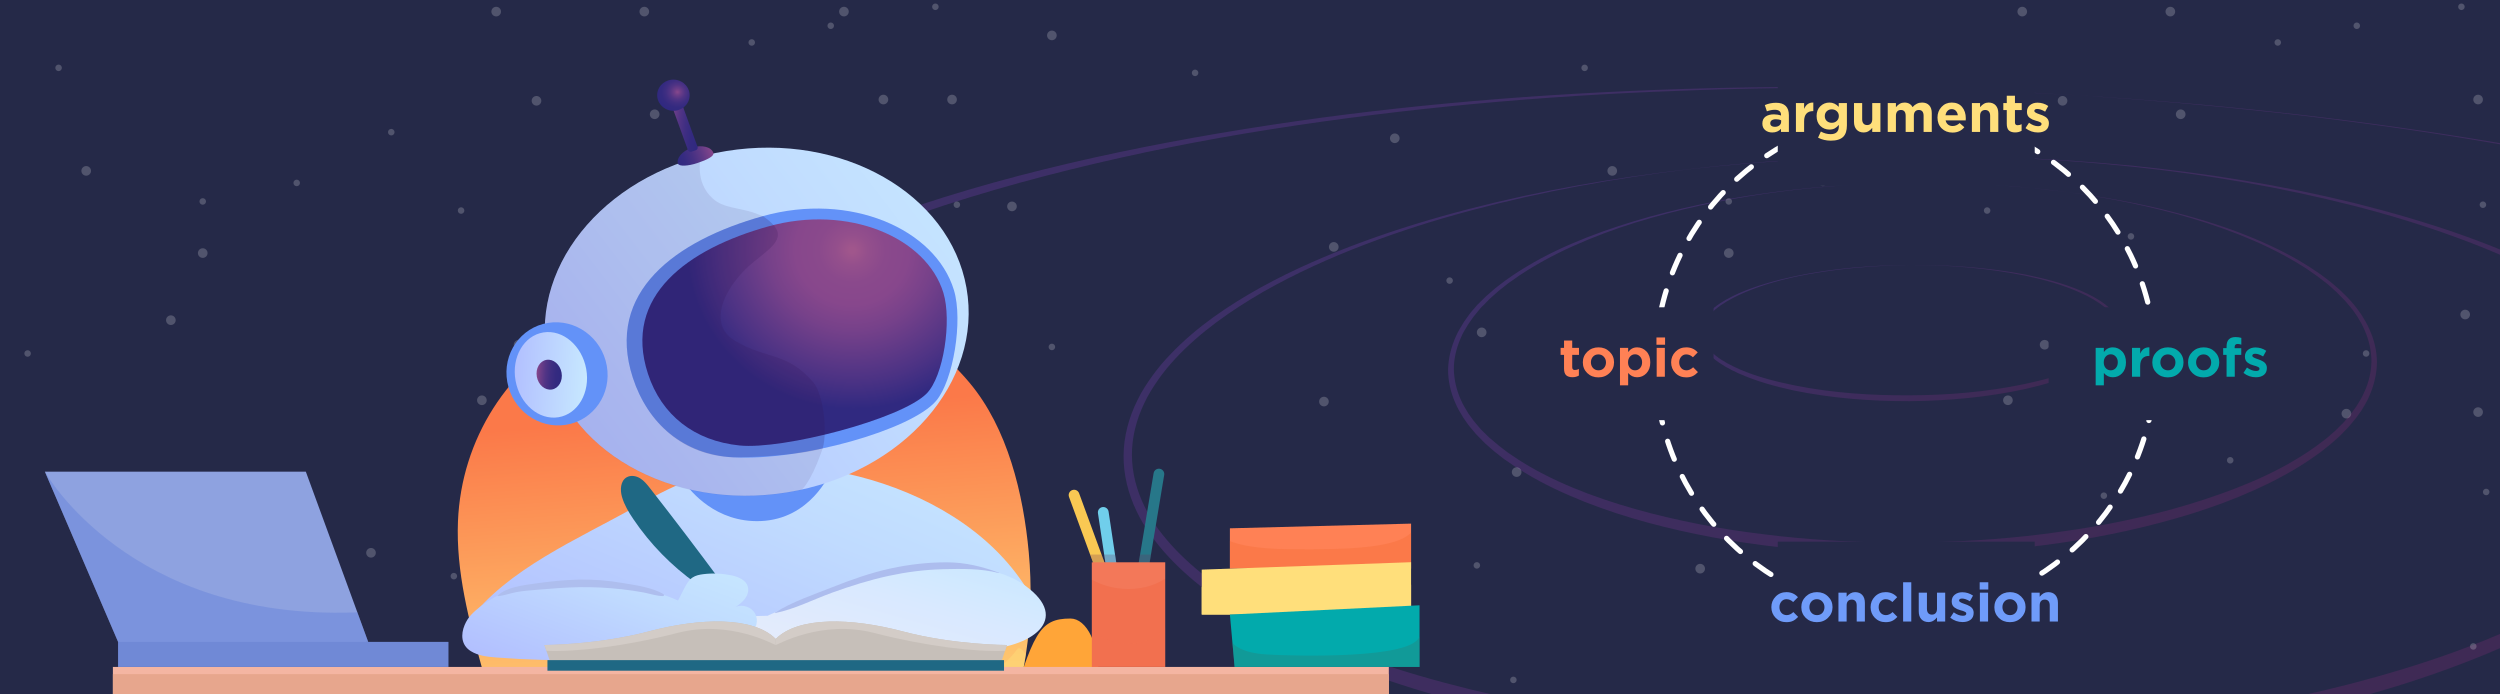 <svg width="1440" height="400" viewBox="0 0 1440 400" fill="none" xmlns="http://www.w3.org/2000/svg">
<rect x="0" y="0" width="1440" height="400" fill="#333333" stroke="none"/>
<g clip-path="url(#clip0_2953_1343)">
<rect width="1440" height="400" fill="#252948"/>
<g opacity="0.4">
<path d="M1100.25 152.633C1078.05 152.762 1055.63 154.534 1033.81 159.124C1022.93 161.461 1012.09 164.391 1001.7 168.869C996.606 171.162 991.52 173.823 987.158 177.348C984.935 179.14 982.886 181.183 981.296 183.529C979.705 185.875 978.606 188.75 978.582 191.748C978.558 194.746 979.577 197.64 981.123 200.046C982.669 202.451 984.716 204.508 986.872 206.365C991.267 210.022 996.207 212.68 1001.28 214.996C1011.51 219.57 1022.39 222.577 1033.31 224.934C1055.26 229.447 1077.58 231.097 1099.98 231.079C1122.34 230.834 1144.72 228.836 1166.66 224.046C1177.56 221.568 1188.46 218.354 1198.73 213.709C1203.85 211.274 1208.87 208.529 1213.26 204.862C1215.43 202.987 1217.47 200.944 1219.09 198.456C1220.62 196.026 1221.72 193.151 1221.69 190.069C1221.71 187.071 1220.61 184.234 1218.98 181.887C1217.43 179.482 1215.3 177.483 1213.12 175.767C1208.7 172.252 1203.68 169.653 1198.58 167.479C1188.32 163.046 1177.45 160.406 1166.59 158.134C1144.78 154.014 1122.44 152.505 1100.25 152.633ZM1100.25 152.633C1122.5 152.589 1144.79 154.381 1166.54 158.785C1177.41 161.057 1188.14 164.039 1198.23 168.587C1203.25 170.82 1208.11 173.535 1212.33 176.94C1214.42 178.714 1216.36 180.603 1217.78 182.841C1219.21 185.078 1220.14 187.664 1220.05 190.21C1220.02 192.841 1219.06 195.374 1217.57 197.52C1216.15 199.75 1214.13 201.652 1211.99 203.385C1207.79 206.794 1202.79 209.397 1197.78 211.633C1187.62 216.078 1176.86 218.95 1166.06 221.229C1144.32 225.761 1122.11 227.643 1099.99 227.713C1077.8 227.842 1055.6 226.359 1033.9 222.039C1023.1 219.85 1012.31 217.152 1002.25 212.83C997.238 210.598 992.331 208.166 988.11 204.76C986.071 203.071 984.057 201.239 982.627 199.002C981.198 196.764 980.244 194.321 980.276 191.69C980.223 189.118 981.13 186.501 982.554 184.271C983.977 182.04 985.942 180.055 988.023 178.238C992.244 174.687 997.188 172 1002.14 169.681C1012.27 165.01 1022.99 161.913 1033.9 159.434C1055.64 154.902 1077.94 152.962 1100.25 152.633Z" fill="url(#paint0_linear_2953_1343)"/>
<path d="M1102.14 105.237C1076.64 105.422 1051.11 106.994 1025.81 110.145C1013.16 111.721 1000.52 113.664 987.946 116.058C975.37 118.452 962.919 121.382 950.616 124.705C938.288 128.169 926.109 132.027 914.145 136.73C902.181 141.432 890.541 146.78 879.465 153.474C876.675 155.163 873.969 156.793 871.295 158.649L867.285 161.432L863.391 164.384C860.775 166.324 858.476 168.541 855.977 170.648L852.516 174.044C851.906 174.592 851.354 175.224 850.827 175.714L849.255 177.551C848.234 178.756 847.072 179.935 846.168 181.308L843.339 185.259C841.673 188.031 839.865 190.777 838.598 193.767C835.923 199.724 834.248 206.228 834.099 212.791C834.092 219.379 835.553 225.943 838.158 231.836C839.377 234.841 841.072 237.639 842.767 240.438L845.56 244.461C846.491 245.802 847.672 246.97 848.629 248.169L850.192 250.065C850.742 250.678 851.374 251.232 851.865 251.761C853.047 252.928 854.087 254.07 855.268 255.237C857.682 257.288 860.046 259.622 862.569 261.473L866.357 264.433L870.337 267.136C872.919 269.071 875.718 270.606 878.408 272.341C889.36 279.023 900.992 284.365 912.808 289.081C924.709 293.739 936.877 297.714 949.231 301.064C998.587 314.379 1050.03 319.288 1101.15 319.085C1126.73 318.841 1152.34 317.212 1177.8 313.944C1203.27 310.677 1228.53 305.689 1253.21 298.618C1265.62 295.095 1277.85 290.953 1289.7 286.083C1301.63 281.155 1313.32 275.524 1324.34 268.746C1327.07 266.973 1329.86 265.285 1332.48 263.346L1336.49 260.562L1340.32 257.526C1342.94 255.587 1345.26 253.228 1347.68 251.179C1348.84 249.999 1350 248.82 1351.08 247.698C1351.63 247.067 1352.24 246.519 1352.8 245.887L1354.37 244.05C1355.33 242.761 1356.49 241.582 1357.45 240.293L1360.28 236.342C1361.95 233.57 1363.7 230.741 1364.91 227.666C1367.53 221.626 1369.06 215.096 1369.12 208.591C1369.05 202.06 1367.5 195.555 1364.76 189.636C1363.54 186.631 1361.76 183.891 1360.12 181.176L1357.3 177.294C1356.37 175.953 1355.25 174.87 1354.23 173.586L1352.65 171.832C1352.1 171.22 1351.52 170.749 1350.97 170.136L1347.54 166.802C1345.13 164.751 1342.74 162.559 1340.22 160.708L1336.41 157.889L1332.42 155.187C1329.82 153.394 1327.02 151.859 1324.33 150.124C1313.33 143.725 1301.67 138.525 1289.83 133.951C1277.9 129.434 1265.82 125.769 1253.44 122.561C1241.15 119.295 1228.73 116.738 1216.17 114.523C1203.61 112.308 1191.04 110.602 1178.33 109.238C1153.13 106.11 1127.64 105.051 1102.14 105.237ZM1102.14 105.237C1153.03 105.065 1204.19 109.923 1253.2 123.102C1265.41 126.426 1277.52 130.317 1289.28 134.95C1301.04 139.582 1312.45 144.956 1323.28 151.471C1325.92 153.122 1328.63 154.715 1331.15 156.566L1334.99 159.243L1338.72 162.119C1341.25 163.97 1343.49 166.137 1345.82 168.246L1349.11 171.554C1349.66 172.167 1350.23 172.637 1350.78 173.25L1352.29 175.062C1353.24 176.262 1354.37 177.345 1355.24 178.602L1357.86 182.375C1359.44 185.005 1361.02 187.636 1362.18 190.557C1364.61 196.199 1365.94 202.227 1365.96 208.306C1365.82 214.36 1364.37 220.465 1361.77 225.995C1360.61 228.786 1358.89 231.474 1357.24 234.104L1354.52 237.855C1353.65 239.086 1352.48 240.266 1351.55 241.413L1350.06 243.192C1349.51 243.823 1348.98 244.313 1348.37 244.861L1345.07 248.141C1342.66 250.191 1340.44 252.35 1337.85 254.148L1334.13 256.983L1330.2 259.709C1327.61 261.507 1324.9 263.137 1322.2 264.767C1311.37 271.288 1299.82 276.577 1288.02 281.164C1276.22 285.75 1264.1 289.692 1251.86 293.099C1239.61 296.505 1227.19 299.293 1214.75 301.713C1202.32 304.133 1189.7 305.935 1177.11 307.594C1164.52 309.253 1151.89 310.32 1139.23 311.16C1126.56 312.001 1113.92 312.332 1101.15 312.496C1075.8 312.707 1050.38 311.591 1025.33 308.856C1012.71 307.434 1000.19 305.812 987.777 303.623C975.363 301.433 962.966 298.735 950.787 295.636C938.549 292.454 926.472 288.789 914.746 284.382C903.021 279.975 891.506 274.801 880.702 268.512C878.07 266.861 875.271 265.326 872.807 263.559L868.884 260.94L865.212 258.147C862.689 256.296 860.442 254.13 858.003 252.221L854.633 248.97C854.142 248.442 853.509 247.887 853.018 247.358L851.571 245.63C850.615 244.43 849.491 243.347 848.618 242.09L845.916 238.375C844.338 235.745 842.675 233.172 841.489 230.393C838.975 224.809 837.555 218.839 837.402 212.734C837.392 206.654 838.849 200.55 841.331 194.851C842.431 191.976 844.156 189.289 845.797 186.659L848.458 182.824C849.337 181.593 850.499 180.413 851.378 179.182L852.867 177.403C853.419 176.772 853.946 176.282 854.556 175.734L857.875 172.312C860.291 170.263 862.532 167.962 865.063 166.08L868.816 163.103L872.742 160.377C875.274 158.495 877.981 156.865 880.712 155.093C891.563 148.43 903.029 142.831 914.876 137.961C926.724 133.091 938.728 128.982 951.056 125.517C1000.03 111.523 1051.25 105.775 1102.14 105.237Z" fill="url(#paint1_linear_2953_1343)"/>
<path d="M1101.31 89.784C1058.53 90.041 1015.74 92.42 973.136 97.397C930.618 102.315 888.203 109.523 846.622 120.25C825.832 125.614 805.256 131.823 785.128 139.211C765 146.599 745.178 155.142 726.27 165.535C707.419 176.011 689.281 188.229 674.238 204.013C670.476 207.867 666.946 212.056 663.732 216.523C660.519 220.989 657.505 225.566 655.149 230.555C650.238 240.424 647.268 251.305 647.183 262.419C647.099 273.534 649.892 284.513 654.64 294.385C656.972 299.35 659.863 304.05 663.031 308.435C666.198 312.82 669.675 317.115 673.369 321.01C688.237 336.899 706.308 349.199 724.992 359.707C743.818 370.24 763.508 378.808 783.684 386.292C803.802 393.693 824.323 400.069 845.188 405.336C928.507 426.378 1014.67 434.392 1100.55 434.154C1143.5 433.781 1186.46 431.286 1229.23 426.194C1239.91 424.991 1250.64 423.505 1261.25 421.852C1271.87 420.198 1282.51 418.403 1293.03 416.44C1314.22 412.539 1335.27 407.737 1356.09 402.231C1376.9 396.725 1397.56 390.091 1417.73 382.419C1437.91 374.747 1457.73 365.838 1476.63 355.077C1495.39 344.291 1513.52 331.706 1528.47 315.613C1532.26 311.617 1535.73 307.344 1538.94 302.877C1542.16 298.41 1545.05 293.666 1547.41 288.677C1552.18 278.783 1555.03 267.734 1554.98 256.593C1554.92 245.453 1551.96 234.589 1547.19 224.86C1544.77 219.953 1541.85 215.394 1538.69 211.009C1535.52 206.624 1532.02 202.472 1528.24 198.635C1513.24 183.087 1495.11 171.071 1476.38 160.847C1457.56 150.681 1437.76 142.313 1417.59 135.196C1397.43 128.079 1376.83 122.128 1356.16 116.971C1314.67 106.772 1272.33 100.009 1229.8 95.625C1186.87 91.389 1144.1 89.526 1101.31 89.784ZM1101.31 89.784C1144.16 89.61 1186.9 91.615 1229.41 96.141C1271.92 100.667 1314.1 107.913 1355.46 118.454C1376.18 123.695 1396.5 129.961 1416.48 137.336C1436.46 144.711 1455.92 153.31 1474.49 163.65C1492.89 174.106 1510.56 186.187 1524.88 201.464C1528.51 205.275 1531.82 209.318 1534.78 213.593C1537.75 217.868 1540.55 222.26 1542.71 226.973C1547.19 236.284 1549.69 246.477 1549.61 256.714C1549.45 267.01 1546.69 277.124 1542.11 286.393C1539.89 291.041 1536.98 295.417 1533.96 299.626C1530.94 303.835 1527.52 307.825 1523.84 311.621C1509.27 326.831 1491.46 338.816 1473.01 349.145C1454.35 359.364 1434.83 367.816 1414.79 375.147C1394.75 382.477 1374.34 388.569 1353.69 393.959C1312.42 404.596 1270.23 411.772 1227.85 416.716C1185.47 421.661 1142.9 424.007 1100.26 424.291C1057.62 424.574 1015 422.736 972.684 418.32C930.372 413.904 888.24 407.251 847.026 397.104C826.419 392.03 806.022 386.19 786.078 379.04C766.193 371.975 746.595 363.717 728.034 353.744C709.557 343.714 691.919 331.859 677.408 316.84C673.83 313.113 670.444 309.127 667.31 304.968C664.259 300.751 661.516 296.444 659.275 291.788C654.709 282.536 652.047 272.458 651.98 262.195C651.913 251.932 654.556 241.65 659.082 232.297C661.246 227.565 664.092 223.105 667.055 218.812C670.101 214.462 673.464 210.388 677.002 206.566C691.485 191.047 709.197 178.752 727.648 168.056C746.215 157.527 765.805 148.65 785.758 141.01C805.711 133.37 826.196 126.852 846.87 121.321C888.218 110.258 930.567 102.599 973.052 97.455C1015.69 92.704 1058.51 90.183 1101.31 89.784Z" fill="url(#paint2_linear_2953_1343)"/>
<path d="M1196.83 54.91C1120.48 50.148 1043.37 48.764 965.704 51.377C888.117 53.932 809.954 60.116 732.02 71.98C693.053 77.912 654.083 85.088 615.434 94.154C576.785 103.219 538.29 114.289 500.813 128.254C463.454 142.387 426.688 159.338 393.937 182.072C385.749 187.756 377.936 193.8 370.613 200.374C363.233 206.864 356.285 213.798 350.136 221.172C337.84 235.918 328.492 252.593 324.155 269.889C319.902 287.126 320.795 304.643 325.611 320.678C327.978 328.724 331.38 336.3 335.341 343.612C339.303 350.924 343.907 357.914 349.096 364.498C369.828 390.975 397.32 412.387 426.819 431.162C456.486 449.822 488.495 465.614 521.543 479.691C554.674 493.71 588.985 506.041 624.084 516.831C764.672 559.733 915.383 582.44 1068.4 592.241C1145.06 596.913 1222.58 598.007 1300.59 595.162C1320.03 594.459 1339.59 593.556 1359.22 592.227C1378.76 590.957 1398.36 589.403 1417.92 587.623C1457.13 584.005 1496.35 579.144 1535.51 572.954C1574.67 566.764 1613.74 559.021 1652.55 549.472C1691.3 539.839 1729.87 528.344 1767.45 513.811C1804.83 499.169 1841.67 481.793 1874.3 458.524C1882.42 452.756 1890.21 446.486 1897.53 439.912C1904.85 433.339 1911.74 426.32 1917.77 418.779C1929.95 403.865 1939.04 386.996 1943.09 369.649C1947.06 352.36 1945.86 334.934 1940.85 319.157C1938.4 311.168 1934.83 303.708 1930.79 296.454C1926.66 289.258 1921.97 282.327 1916.76 275.885C1895.73 249.865 1867.93 228.911 1838.33 210.702C1808.42 192.584 1776.34 177.218 1743.05 163.682C1709.75 150.146 1675.34 138.383 1640.25 127.96C1570.09 106.974 1497.11 91.55 1422.99 79.652C1348.81 67.67 1273.2 59.53 1196.83 54.91ZM1196.83 54.91C1273.15 59.814 1348.67 68.012 1422.74 80.193C1496.73 92.433 1569.28 108.656 1639.08 130.017C1673.98 140.697 1708 152.976 1740.88 166.801C1773.73 180.769 1805.31 196.483 1834.46 214.756C1863.44 233.145 1890.34 254.228 1910.34 279.841C1915.36 286.173 1919.79 292.912 1923.57 299.972C1927.39 306.891 1930.61 314.215 1932.77 321.785C1937.32 336.891 1938.07 353.137 1934.19 369.124C1930.22 385.169 1921.53 400.645 1909.89 414.561C1904.1 421.56 1897.51 428.121 1890.49 434.237C1883.45 440.495 1875.97 446.307 1868.11 451.759C1836.53 473.681 1800.55 490.335 1763.75 504.204C1726.83 517.905 1688.87 528.853 1650.53 537.828C1612.19 546.803 1573.59 553.973 1534.85 559.873C1457.31 571.589 1379.59 577.709 1302.43 580.341C1225.13 582.948 1148.39 581.557 1072.33 576.847C996.316 572.221 921.057 564.216 847.216 552.37C773.459 540.466 700.844 525.036 631.087 504.268C596.279 493.897 562.066 482.244 529.117 468.844C496.168 455.443 464.425 440.213 434.973 422.397C405.83 404.492 378.611 384.008 358.302 358.853C353.203 352.579 348.665 346.04 344.769 339.179C340.873 332.319 337.479 325.11 335.153 317.657C330.358 302.725 329.354 286.652 332.953 270.614C336.695 254.601 345.131 238.931 356.509 224.823C362.239 217.739 368.769 211.095 375.758 204.753C382.746 198.411 390.25 192.457 398.046 186.921C429.503 164.464 465.56 147.384 502.379 133.006C539.397 118.738 577.434 107.365 615.876 97.822C654.318 88.28 693.164 80.568 732.015 74.469C809.799 62.211 887.889 55.208 965.526 52.37C1043.3 49.19 1120.51 50.374 1196.83 54.91Z" fill="url(#paint3_linear_2953_1343)"/>
</g>
<g opacity="0.2">
<path d="M508.848 228.529C508.848 230.062 507.605 231.307 506.07 231.307C504.536 231.307 503.293 230.064 503.293 228.529C503.293 226.995 504.536 225.752 506.07 225.752C507.605 225.752 508.848 226.995 508.848 228.529Z" fill="white"/>
<path d="M585.674 118.887C585.674 120.42 584.431 121.664 582.897 121.664C581.364 121.664 580.119 120.421 580.119 118.887C580.119 117.352 581.362 116.109 582.897 116.109C584.431 116.109 585.674 117.352 585.674 118.887Z" fill="white"/>
<path d="M511.623 57.337C511.623 58.871 510.38 60.114 508.846 60.114C507.311 60.114 506.068 58.871 506.068 57.337C506.068 55.804 507.311 54.559 508.846 54.559C510.38 54.559 511.623 55.802 511.623 57.337Z" fill="white"/>
<path d="M488.889 6.686C488.889 8.22 487.646 9.463 486.111 9.463C484.579 9.463 483.334 8.22 483.334 6.686C483.334 5.153 484.577 3.908 486.111 3.908C487.644 3.91 488.889 5.153 488.889 6.686Z" fill="white"/>
<path d="M931.434 98.428C931.434 99.961 930.191 101.206 928.656 101.206C927.122 101.206 925.879 99.963 925.879 98.428C925.879 96.894 927.122 95.651 928.656 95.651C930.191 95.651 931.434 96.894 931.434 98.428Z" fill="white"/>
<path d="M1190.8 58.064C1190.8 59.598 1189.56 60.842 1188.02 60.842C1186.49 60.842 1185.25 59.598 1185.25 58.064C1185.25 56.531 1186.49 55.286 1188.02 55.286C1189.56 55.288 1190.8 56.531 1190.8 58.064Z" fill="white"/>
<path d="M1354.29 238.26C1354.29 239.793 1353.05 241.037 1351.51 241.037C1349.98 241.037 1348.73 239.794 1348.73 238.26C1348.73 236.725 1349.98 235.482 1351.51 235.482C1353.05 235.482 1354.29 236.725 1354.29 238.26Z" fill="white"/>
<path d="M1180.48 198.569C1180.48 200.104 1179.23 201.347 1177.7 201.347C1176.17 201.347 1174.92 200.104 1174.92 198.569C1174.92 197.036 1176.16 195.792 1177.7 195.792C1179.23 195.792 1180.48 197.035 1180.48 198.569Z" fill="white"/>
<path d="M980.196 184.419C980.196 185.952 978.953 187.197 977.418 187.197C975.885 187.197 974.641 185.954 974.641 184.419C974.641 182.885 975.884 181.642 977.418 181.642C978.953 181.642 980.196 182.885 980.196 184.419Z" fill="white"/>
<path d="M765.371 231.305C765.371 232.839 764.128 234.082 762.594 234.082C761.059 234.082 759.816 232.839 759.816 231.305C759.816 229.772 761.059 228.527 762.594 228.527C764.128 228.527 765.371 229.772 765.371 231.305Z" fill="white"/>
<path d="M998.551 145.774C998.551 147.309 997.308 148.552 995.774 148.552C994.239 148.552 992.996 147.309 992.996 145.774C992.996 144.242 994.239 142.997 995.774 142.997C997.308 142.997 998.551 144.24 998.551 145.774Z" fill="white"/>
<path d="M1430.16 237.368C1430.16 238.901 1428.92 240.146 1427.39 240.146C1425.85 240.146 1424.61 238.903 1424.61 237.368C1424.61 235.834 1425.85 234.591 1427.39 234.591C1428.92 234.591 1430.16 235.834 1430.16 237.368Z" fill="white"/>
<path d="M876.371 271.925C876.371 273.458 875.128 274.702 873.594 274.702C872.059 274.702 870.816 273.459 870.816 271.925C870.816 270.39 872.059 269.147 873.594 269.147C875.128 269.149 876.371 270.392 876.371 271.925Z" fill="white"/>
<path d="M803.395 357.209C803.395 358.742 802.152 359.986 800.617 359.986C799.083 359.986 797.84 358.743 797.84 357.209C797.84 355.674 799.083 354.431 800.617 354.431C802.152 354.431 803.395 355.676 803.395 357.209Z" fill="white"/>
<path d="M771.028 142.213C771.028 143.747 769.785 144.99 768.25 144.99C766.716 144.99 765.473 143.747 765.473 142.213C765.473 140.68 766.716 139.435 768.25 139.435C769.785 139.435 771.028 140.68 771.028 142.213Z" fill="white"/>
<path d="M806.172 79.645C806.172 81.178 804.929 82.423 803.395 82.423C801.86 82.423 800.617 81.18 800.617 79.645C800.617 78.111 801.86 76.868 803.395 76.868C804.929 76.868 806.172 78.112 806.172 79.645Z" fill="white"/>
<path d="M1159.34 230.554C1159.34 232.088 1158.1 233.331 1156.57 233.331C1155.03 233.331 1153.79 232.088 1153.79 230.554C1153.79 229.021 1155.03 227.776 1156.57 227.776C1158.1 227.776 1159.34 229.019 1159.34 230.554Z" fill="white"/>
<path d="M1095.48 318.41C1095.48 319.943 1094.23 321.187 1092.7 321.187C1091.16 321.187 1089.92 319.944 1089.92 318.41C1089.92 316.876 1091.16 315.632 1092.7 315.632C1094.23 315.632 1095.48 316.877 1095.48 318.41Z" fill="white"/>
<path d="M982.078 327.55C982.078 329.084 980.835 330.327 979.301 330.327C977.767 330.327 976.523 329.084 976.523 327.55C976.523 326.015 977.767 324.772 979.301 324.772C980.835 324.772 982.078 326.015 982.078 327.55Z" fill="white"/>
<path d="M1422.73 181.165C1422.73 182.699 1421.48 183.942 1419.95 183.942C1418.41 183.942 1417.17 182.699 1417.17 181.165C1417.17 179.63 1418.41 178.387 1419.95 178.387C1421.48 178.387 1422.73 179.63 1422.73 181.165Z" fill="white"/>
<path d="M1277.33 187.195C1277.33 188.73 1276.09 189.973 1274.55 189.973C1273.02 189.973 1271.78 188.73 1271.78 187.195C1271.78 185.661 1273.02 184.418 1274.55 184.418C1276.09 184.418 1277.33 185.662 1277.33 187.195Z" fill="white"/>
<path d="M1430.16 57.337C1430.16 58.871 1428.92 60.114 1427.39 60.114C1425.85 60.114 1424.61 58.871 1424.61 57.337C1424.61 55.804 1425.85 54.559 1427.39 54.559C1428.92 54.559 1430.16 55.802 1430.16 57.337Z" fill="white"/>
<path d="M1167.59 6.686C1167.59 8.22 1166.35 9.463 1164.81 9.463C1163.28 9.463 1162.04 8.22 1162.04 6.686C1162.04 5.153 1163.28 3.908 1164.81 3.908C1166.35 3.908 1167.59 5.153 1167.59 6.686Z" fill="white"/>
<path d="M1258.86 65.817C1258.86 67.35 1257.62 68.594 1256.08 68.594C1254.55 68.594 1253.3 67.351 1253.3 65.817C1253.3 64.282 1254.55 63.039 1256.08 63.039C1257.62 63.039 1258.86 64.284 1258.86 65.817Z" fill="white"/>
<path d="M495.434 349.617C495.434 351.15 494.191 352.395 492.656 352.395C491.122 352.395 489.879 351.152 489.879 349.617C489.879 348.083 491.122 346.84 492.656 346.84C494.191 346.84 495.434 348.083 495.434 349.617Z" fill="white"/>
<path d="M608.664 20.389C608.664 21.924 607.421 23.167 605.887 23.167C604.352 23.167 603.109 21.924 603.109 20.389C603.109 18.855 604.352 17.612 605.887 17.612C607.421 17.612 608.664 18.855 608.664 20.389Z" fill="white"/>
<path d="M1252.9 6.686C1252.9 8.22 1251.66 9.463 1250.12 9.463C1248.59 9.463 1247.34 8.22 1247.34 6.686C1247.34 5.153 1248.59 3.908 1250.12 3.908C1251.66 3.908 1252.9 5.153 1252.9 6.686Z" fill="white"/>
<path d="M856.219 191.441C856.219 192.974 854.976 194.219 853.442 194.219C851.909 194.219 850.664 192.976 850.664 191.441C850.664 189.907 851.907 188.664 853.442 188.664C854.975 188.664 856.219 189.907 856.219 191.441Z" fill="white"/>
<path d="M1359.39 14.836C1359.39 15.877 1358.54 16.721 1357.5 16.721C1356.46 16.721 1355.62 15.877 1355.62 14.836C1355.62 13.794 1356.46 12.95 1357.5 12.95C1358.54 12.95 1359.39 13.794 1359.39 14.836Z" fill="white"/>
<path d="M852.548 325.664C852.548 326.705 851.704 327.549 850.663 327.549C849.621 327.549 848.777 326.705 848.777 325.664C848.777 324.623 849.621 323.778 850.663 323.778C851.704 323.778 852.548 324.623 852.548 325.664Z" fill="white"/>
<path d="M690.255 41.971C690.255 43.013 689.411 43.857 688.37 43.857C687.329 43.857 686.484 43.013 686.484 41.971C686.484 40.93 687.329 40.086 688.37 40.086C689.413 40.086 690.255 40.93 690.255 41.971Z" fill="white"/>
<path d="M607.771 199.838C607.771 200.88 606.927 201.724 605.886 201.724C604.844 201.724 604 200.88 604 199.838C604 198.797 604.844 197.953 605.886 197.953C606.927 197.953 607.771 198.797 607.771 199.838Z" fill="white"/>
<path d="M573.093 268.947C573.093 269.988 572.249 270.833 571.208 270.833C570.166 270.833 569.322 269.988 569.322 268.947C569.322 267.906 570.166 267.062 571.208 267.062C572.249 267.062 573.093 267.907 573.093 268.947Z" fill="white"/>
<path d="M492.658 128.703C492.658 129.744 491.814 130.588 490.772 130.588C489.731 130.588 488.887 129.744 488.887 128.703C488.887 127.661 489.731 126.817 490.772 126.817C491.814 126.817 492.658 127.661 492.658 128.703Z" fill="white"/>
<path d="M1417.78 5.795C1418.83 5.795 1419.67 4.951 1419.67 3.909C1419.67 2.868 1418.83 2.024 1417.78 2.024C1416.74 2.024 1415.9 2.868 1415.9 3.909C1415.9 4.951 1416.74 5.795 1417.78 5.795Z" fill="white"/>
<path d="M914.63 39.086C914.63 40.127 913.786 40.972 912.745 40.972C911.704 40.972 910.859 40.127 910.859 39.086C910.859 38.045 911.704 37.201 912.745 37.201C913.786 37.201 914.63 38.045 914.63 39.086Z" fill="white"/>
<path d="M836.865 161.627C836.865 162.668 836.021 163.512 834.979 163.512C833.938 163.512 833.094 162.668 833.094 161.627C833.094 160.585 833.938 159.741 834.979 159.741C836.021 159.741 836.865 160.585 836.865 161.627Z" fill="white"/>
<path d="M896.794 203.608C896.794 204.649 895.95 205.493 894.909 205.493C893.868 205.493 893.023 204.649 893.023 203.608C893.023 202.566 893.868 201.722 894.909 201.722C895.95 201.724 896.794 202.566 896.794 203.608Z" fill="white"/>
<path d="M997.662 116.03C997.662 117.071 996.818 117.916 995.776 117.916C994.735 117.916 993.891 117.071 993.891 116.03C993.891 114.989 994.735 114.145 995.776 114.145C996.818 114.146 997.662 114.989 997.662 116.03Z" fill="white"/>
<path d="M873.595 391.626C873.595 392.668 872.751 393.512 871.71 393.512C870.668 393.512 869.824 392.668 869.824 391.626C869.824 390.585 870.668 389.741 871.71 389.741C872.753 389.741 873.595 390.585 873.595 391.626Z" fill="white"/>
<path d="M482.771 236.294C482.771 237.335 481.927 238.179 480.886 238.179C479.844 238.179 479 237.335 479 236.294C479 235.252 479.844 234.408 480.886 234.408C481.927 234.408 482.771 235.252 482.771 236.294Z" fill="white"/>
<path d="M1286.49 265.128C1286.49 266.169 1285.64 267.014 1284.6 267.014C1283.56 267.014 1282.71 266.169 1282.71 265.128C1282.71 264.087 1283.56 263.242 1284.6 263.242C1285.64 263.244 1286.49 264.087 1286.49 265.128Z" fill="white"/>
<path d="M1364.76 203.608C1364.76 204.649 1363.91 205.493 1362.87 205.493C1361.83 205.493 1360.98 204.649 1360.98 203.608C1360.98 202.566 1361.83 201.722 1362.87 201.722C1363.91 201.724 1364.76 202.566 1364.76 203.608Z" fill="white"/>
<path d="M1313.89 24.46C1313.89 25.502 1313.04 26.346 1312 26.346C1310.96 26.346 1310.12 25.502 1310.12 24.46C1310.12 23.419 1310.96 22.575 1312 22.575C1313.04 22.576 1313.89 23.421 1313.89 24.46Z" fill="white"/>
<path d="M1051.79 105.364C1051.79 106.405 1050.95 107.249 1049.91 107.249C1048.86 107.249 1048.02 106.405 1048.02 105.364C1048.02 104.322 1048.86 103.478 1049.91 103.478C1050.95 103.48 1051.79 104.322 1051.79 105.364Z" fill="white"/>
<path d="M1432.05 117.916C1432.05 118.957 1431.2 119.801 1430.16 119.801C1429.12 119.801 1428.28 118.957 1428.28 117.916C1428.28 116.875 1429.12 116.03 1430.16 116.03C1431.2 116.03 1432.05 116.875 1432.05 117.916Z" fill="white"/>
<path d="M1213.7 285.506C1213.7 286.547 1212.86 287.392 1211.82 287.392C1210.77 287.392 1209.93 286.547 1209.93 285.506C1209.93 284.465 1210.77 283.62 1211.82 283.62C1212.86 283.622 1213.7 284.465 1213.7 285.506Z" fill="white"/>
<path d="M1142.31 331.864C1142.31 332.906 1141.46 333.75 1140.42 333.75C1139.38 333.75 1138.54 332.906 1138.54 331.864C1138.54 330.823 1139.38 329.979 1140.42 329.979C1141.46 329.979 1142.31 330.824 1142.31 331.864Z" fill="white"/>
<path d="M1426.49 372.339C1426.49 373.38 1425.65 374.224 1424.61 374.224C1423.57 374.224 1422.72 373.38 1422.72 372.339C1422.72 371.298 1423.57 370.453 1424.61 370.453C1425.65 370.455 1426.49 371.298 1426.49 372.339Z" fill="white"/>
<path d="M1433.93 283.379C1433.93 284.421 1433.09 285.265 1432.05 285.265C1431 285.265 1430.16 284.421 1430.16 283.379C1430.16 282.338 1431 281.494 1432.05 281.494C1433.09 281.495 1433.93 282.338 1433.93 283.379Z" fill="white"/>
<path d="M1229.31 136.17C1229.31 137.212 1228.47 138.056 1227.43 138.056C1226.39 138.056 1225.54 137.212 1225.54 136.17C1225.54 135.129 1226.39 134.285 1227.43 134.285C1228.47 134.286 1229.31 135.129 1229.31 136.17Z" fill="white"/>
<path d="M1146.47 121.278C1146.47 122.319 1145.62 123.163 1144.58 123.163C1143.54 123.163 1142.7 122.319 1142.7 121.278C1142.7 120.236 1143.54 119.392 1144.58 119.392C1145.62 119.392 1146.47 120.236 1146.47 121.278Z" fill="white"/>
<path d="M1106.26 76.127C1106.26 77.169 1105.42 78.013 1104.37 78.013C1103.33 78.013 1102.49 77.169 1102.49 76.127C1102.49 75.086 1103.33 74.242 1104.37 74.242C1105.42 74.242 1106.26 75.086 1106.26 76.127Z" fill="white"/>
</g>
<g opacity="0.2">
<path d="M52.432 98.428C52.432 99.961 51.189 101.206 49.654 101.206C48.12 101.206 46.877 99.963 46.877 98.428C46.877 96.894 48.12 95.651 49.654 95.651C51.189 95.651 52.432 96.894 52.432 98.428Z" fill="white"/>
<path d="M311.799 58.064C311.799 59.598 310.556 60.842 309.022 60.842C307.487 60.842 306.244 59.598 306.244 58.064C306.244 56.531 307.487 55.286 309.022 55.286C310.556 55.288 311.799 56.531 311.799 58.064Z" fill="white"/>
<path d="M475.291 238.26C475.291 239.793 474.048 241.037 472.514 241.037C470.979 241.037 469.736 239.794 469.736 238.26C469.736 236.725 470.979 235.482 472.514 235.482C474.048 235.482 475.291 236.725 475.291 238.26Z" fill="white"/>
<path d="M301.479 198.569C301.479 200.104 300.236 201.347 298.701 201.347C297.168 201.347 295.924 200.104 295.924 198.569C295.924 197.036 297.167 195.792 298.701 195.792C300.236 195.792 301.479 197.035 301.479 198.569Z" fill="white"/>
<path d="M101.196 184.419C101.196 185.952 99.953 187.197 98.418 187.197C96.885 187.197 95.641 185.954 95.641 184.419C95.641 182.885 96.884 181.642 98.418 181.642C99.953 181.642 101.196 182.885 101.196 184.419Z" fill="white"/>
<path d="M119.553 145.774C119.553 147.309 118.31 148.552 116.776 148.552C115.241 148.552 113.998 147.309 113.998 145.774C113.998 144.242 115.241 142.997 116.776 142.997C118.31 142.997 119.553 144.24 119.553 145.774Z" fill="white"/>
<path d="M551.162 237.368C551.162 238.901 549.919 240.146 548.385 240.146C546.851 240.146 545.607 238.903 545.607 237.368C545.607 235.834 546.851 234.591 548.385 234.591C549.919 234.591 551.162 235.834 551.162 237.368Z" fill="white"/>
<path d="M280.342 230.554C280.342 232.088 279.099 233.331 277.565 233.331C276.03 233.331 274.787 232.088 274.787 230.554C274.787 229.021 276.03 227.776 277.565 227.776C279.099 227.776 280.342 229.019 280.342 230.554Z" fill="white"/>
<path d="M216.475 318.41C216.475 319.943 215.232 321.187 213.697 321.187C212.163 321.187 210.92 319.944 210.92 318.41C210.92 316.876 212.163 315.632 213.697 315.632C215.232 315.632 216.475 316.877 216.475 318.41Z" fill="white"/>
<path d="M103.077 327.55C103.077 329.084 101.833 330.327 100.299 330.327C98.765 330.327 97.522 329.084 97.522 327.55C97.522 326.015 98.765 324.772 100.299 324.772C101.833 324.772 103.077 326.015 103.077 327.55Z" fill="white"/>
<path d="M543.727 181.165C543.727 182.699 542.484 183.942 540.949 183.942C539.415 183.942 538.172 182.699 538.172 181.165C538.172 179.63 539.415 178.387 540.949 178.387C542.484 178.387 543.727 179.63 543.727 181.165Z" fill="white"/>
<path d="M398.33 187.195C398.33 188.73 397.087 189.973 395.553 189.973C394.018 189.973 392.775 188.73 392.775 187.195C392.775 185.661 394.018 184.418 395.553 184.418C397.087 184.418 398.33 185.662 398.33 187.195Z" fill="white"/>
<path d="M551.162 57.337C551.162 58.871 549.919 60.114 548.385 60.114C546.851 60.114 545.607 58.871 545.607 57.337C545.607 55.804 546.851 54.559 548.385 54.559C549.919 54.559 551.162 55.802 551.162 57.337Z" fill="white"/>
<path d="M288.588 6.686C288.588 8.22 287.345 9.463 285.811 9.463C284.276 9.463 283.033 8.22 283.033 6.686C283.033 5.153 284.276 3.908 285.811 3.908C287.345 3.908 288.588 5.153 288.588 6.686Z" fill="white"/>
<path d="M379.86 65.817C379.86 67.35 378.617 68.594 377.082 68.594C375.548 68.594 374.305 67.351 374.305 65.817C374.305 64.282 375.548 63.039 377.082 63.039C378.617 63.039 379.86 64.284 379.86 65.817Z" fill="white"/>
<path d="M373.897 6.686C373.897 8.22 372.654 9.463 371.119 9.463C369.585 9.463 368.342 8.22 368.342 6.686C368.342 5.153 369.585 3.908 371.119 3.908C372.654 3.908 373.897 5.153 373.897 6.686Z" fill="white"/>
<path d="M480.388 14.836C480.388 15.877 479.544 16.721 478.503 16.721C477.461 16.721 476.617 15.877 476.617 14.836C476.617 13.794 477.461 12.95 478.503 12.95C479.544 12.95 480.388 13.794 480.388 14.836Z" fill="white"/>
<path d="M538.782 5.795C539.823 5.795 540.668 4.951 540.668 3.909C540.668 2.868 539.823 2.024 538.782 2.024C537.741 2.024 536.896 2.868 536.896 3.909C536.896 4.951 537.741 5.795 538.782 5.795Z" fill="white"/>
<path d="M35.629 39.086C35.629 40.127 34.784 40.972 33.743 40.972C32.702 40.972 31.857 40.127 31.857 39.086C31.857 38.045 32.702 37.201 33.743 37.201C34.784 37.201 35.629 38.045 35.629 39.086Z" fill="white"/>
<path d="M17.796 203.608C17.796 204.649 16.952 205.493 15.911 205.493C14.87 205.493 14.025 204.649 14.025 203.608C14.025 202.566 14.87 201.722 15.911 201.722C16.952 201.724 17.796 202.566 17.796 203.608Z" fill="white"/>
<path d="M118.662 116.03C118.662 117.071 117.818 117.916 116.776 117.916C115.735 117.916 114.891 117.071 114.891 116.03C114.891 114.989 115.735 114.145 116.776 114.145C117.818 114.146 118.662 114.989 118.662 116.03Z" fill="white"/>
<path d="M407.484 265.128C407.484 266.169 406.64 267.014 405.598 267.014C404.557 267.014 403.713 266.169 403.713 265.128C403.713 264.087 404.557 263.242 405.598 263.242C406.64 263.244 407.484 264.087 407.484 265.128Z" fill="white"/>
<path d="M485.755 203.608C485.755 204.649 484.911 205.493 483.87 205.493C482.829 205.493 481.984 204.649 481.984 203.608C481.984 202.566 482.829 201.722 483.87 201.722C484.911 201.724 485.755 202.566 485.755 203.608Z" fill="white"/>
<path d="M434.888 24.46C434.888 25.502 434.044 26.346 433.003 26.346C431.961 26.346 431.117 25.502 431.117 24.46C431.117 23.419 431.961 22.575 433.003 22.575C434.044 22.576 434.888 23.421 434.888 24.46Z" fill="white"/>
<path d="M172.791 105.364C172.791 106.405 171.946 107.249 170.905 107.249C169.864 107.249 169.02 106.405 169.02 105.364C169.02 104.322 169.864 103.478 170.905 103.478C171.946 103.48 172.791 104.322 172.791 105.364Z" fill="white"/>
<path d="M553.046 117.916C553.046 118.957 552.202 119.801 551.161 119.801C550.12 119.801 549.275 118.957 549.275 117.916C549.275 116.875 550.12 116.03 551.161 116.03C552.202 116.03 553.046 116.875 553.046 117.916Z" fill="white"/>
<path d="M334.701 285.506C334.701 286.547 333.857 287.392 332.815 287.392C331.774 287.392 330.93 286.547 330.93 285.506C330.93 284.465 331.774 283.62 332.815 283.62C333.857 283.622 334.701 284.465 334.701 285.506Z" fill="white"/>
<path d="M263.304 331.864C263.304 332.906 262.46 333.75 261.419 333.75C260.377 333.75 259.533 332.906 259.533 331.864C259.533 330.823 260.377 329.979 261.419 329.979C262.46 329.979 263.304 330.824 263.304 331.864Z" fill="white"/>
<path d="M547.494 372.339C547.494 373.38 546.65 374.224 545.608 374.224C544.567 374.224 543.723 373.38 543.723 372.339C543.723 371.298 544.567 370.453 545.608 370.453C546.65 370.455 547.494 371.298 547.494 372.339Z" fill="white"/>
<path d="M554.931 283.379C554.931 284.421 554.087 285.265 553.046 285.265C552.004 285.265 551.16 284.421 551.16 283.379C551.16 282.338 552.004 281.494 553.046 281.494C554.087 281.495 554.931 282.338 554.931 283.379Z" fill="white"/>
<path d="M350.312 136.17C350.312 137.212 349.468 138.056 348.426 138.056C347.385 138.056 346.541 137.212 346.541 136.17C346.541 135.129 347.385 134.285 348.426 134.285C349.468 134.286 350.312 135.129 350.312 136.17Z" fill="white"/>
<path d="M267.466 121.278C267.466 122.319 266.622 123.163 265.581 123.163C264.54 123.163 263.695 122.319 263.695 121.278C263.695 120.236 264.54 119.392 265.581 119.392C266.622 119.392 267.466 120.236 267.466 121.278Z" fill="white"/>
<path d="M227.259 76.127C227.259 77.169 226.415 78.013 225.374 78.013C224.332 78.013 223.488 77.169 223.488 76.127C223.488 75.086 224.332 74.242 225.374 74.242C226.415 74.242 227.259 75.086 227.259 76.127Z" fill="white"/>
</g>
<path d="M812.781 301.604V327.525H708.422V304.308L812.781 301.604Z" fill="#FF8155"/>
<path opacity="0.36" d="M812.784 306.786V327.525H708.426V311.615C713.709 313.831 723.578 316.08 741.97 316.305C777.809 316.746 804.286 315.487 812.784 306.786Z" fill="#F46D36"/>
<path d="M590.894 377.032C589.64 385.082 587.939 393.061 585.75 400.871C577.719 429.506 573.875 458.003 542.591 476.767C536.57 480.379 528.742 482.924 522.645 486.357C510.688 493.102 497.683 498.046 484.439 501.676C444.674 512.577 400.006 517.332 359.894 505.722C347.782 502.216 337.307 495.945 328.291 487.891C315.322 476.308 305.367 461.039 297.916 445.042C294.573 437.869 291.687 430.511 289.091 423.038C286.93 416.836 284.969 410.556 283.113 404.24C281.298 398.075 279.583 391.878 277.877 385.686C270.193 357.742 262.582 329.213 263.787 300.237C265.738 253.08 292.567 210.761 334.334 189.567C353.072 180.057 374.076 175.381 394.771 172.768C417.307 169.926 440.514 168.046 463.197 169.93C478.743 171.22 493.837 175.325 507.888 181.771C527.205 190.631 544.552 203.91 558.379 220.367C580.519 246.712 589.466 284.599 592.572 318.191C594.328 337.192 593.959 357.317 590.894 377.032Z" fill="url(#paint4_linear_2953_1343)"/>
<path opacity="0.45" d="M590.894 377.032C589.64 385.082 587.94 393.061 585.75 400.871C577.72 429.506 577.958 454.589 554.861 473.377C549.416 477.809 528.743 482.924 522.645 486.357L328.292 487.891C315.322 476.308 305.367 461.039 297.916 445.042C294.573 437.868 291.687 430.511 289.092 423.038L291.158 406.935C291.158 406.935 318.555 430.649 436.443 423.415C554.33 416.186 582.057 379.424 585.874 373.987C587.013 372.365 588.861 373.973 590.894 377.032Z" fill="url(#paint5_linear_2953_1343)"/>
<path d="M262.692 471.82C262.692 471.82 232.925 417.894 253.922 395.411C274.918 372.928 288.955 387.684 297.852 418.669C306.748 449.655 350.986 513.819 432.492 509.815C533.126 504.872 565.455 462.869 580.313 413.873C595.171 364.877 598.351 356.274 616.603 356.274C634.855 356.274 649.229 414.049 592.409 480.725C535.589 547.4 414.985 546.172 378.057 539.448C341.129 532.722 293.34 521.151 262.692 471.82Z" fill="url(#paint6_linear_2953_1343)"/>
<path d="M498.351 367.769C496.686 380.446 495.375 388.452 493.991 397.469C493.329 401.768 492.649 406.303 491.904 411.678C491.641 413.549 491.375 415.527 491.099 417.633C490.699 420.668 490.262 423.808 488.634 426.397C487.144 428.765 484.785 430.453 482.353 431.832C471.359 438.054 458.23 438.964 445.603 439.351C427.969 439.893 409.263 439.406 394.309 430.034C392.097 428.646 389.954 427.041 388.465 424.898C386.639 422.273 385.917 419.063 385.241 415.94C384.956 414.634 384.653 413.205 384.331 411.677C383.457 407.507 382.459 402.614 381.425 397.469C378.95 385.182 376.265 371.488 374.514 362.94L498.351 367.769Z" fill="#F2F2F2"/>
<path opacity="0.31" d="M453.105 305.214C448.861 309.055 443.281 313.028 437.899 313.611C427.235 314.767 415.383 309.334 415.085 309.196C415.08 309.196 415.08 309.196 415.08 309.196L413.896 301.148L448.585 293.146L452.05 294.467L453.105 305.214Z" fill="#DD7258"/>
<g opacity="0.12">
<path opacity="0.12" d="M432.686 224.57C430.691 222.148 427.517 220.884 424.382 220.76C421.247 220.636 418.146 221.556 415.311 222.899C411.43 224.735 407.776 227.503 407.231 232.065C407.118 233.009 407.157 234.014 407.625 234.842C408.268 235.98 409.793 236.713 411.027 236.05C411.641 235.72 412.05 235.118 412.507 234.591C414.817 231.92 418.541 231.006 422.048 230.593C425.555 230.18 429.209 230.091 432.38 228.538C432.671 228.395 432.962 228.237 433.186 228.001C434.055 227.08 433.491 225.547 432.686 224.57Z" fill="#DD7258"/>
</g>
<path opacity="0.33" d="M493.993 397.469C493.331 401.769 492.65 406.303 491.905 411.678L475.57 415.717C449.401 422.185 422.016 421.883 395.997 414.837L384.332 411.678C383.458 407.508 382.46 402.615 381.426 397.469H493.993Z" fill="#D6D6D6"/>
<path d="M799.961 384.153H65.022V402.321H799.961V384.153Z" fill="#F4B5A2"/>
<path d="M799.961 388.291H65.022V402.32H799.961V388.291Z" fill="#E7A68D"/>
<path d="M812.781 323.828V353.979H692.199V328.1L812.781 323.828Z" fill="#FFDF7B"/>
<path d="M812.784 336.777V353.979H692.203V338.041C694.741 341.039 700.232 344.354 712.082 344.354C730.276 344.355 787.268 346.309 812.784 336.777Z" fill="#FFDF7B"/>
<path d="M817.65 348.65V384.153H711.126L709.875 370.179L708.422 353.979L817.65 348.65Z" fill="#02AAAC"/>
<path opacity="0.36" d="M817.65 366.399V384.153H711.126L709.875 370.179C709.985 370.358 713.715 376.097 730.011 377.003C746.565 377.922 814.238 379.706 817.65 366.399Z" fill="#2D7F75"/>
<path d="M597.245 351.858C597.385 356.958 592.713 360.893 588.025 362.898C576.322 367.887 563.013 365.882 550.33 365.028C507.408 362.161 464.871 373.658 421.905 375.647C413.74 376.023 405.559 376.06 397.386 376.096C360.442 376.252 323.49 376.406 286.546 376.561C282.271 376.583 277.57 376.45 274.386 373.598C271.195 370.747 271.512 364.194 275.697 363.303L269.514 358.219C291.793 327.759 333.542 310.308 366.381 291.737C372.572 288.236 378.778 284.728 385.203 281.685C386.132 281.243 387.067 280.815 388.004 280.395C390.045 279.482 392.109 278.626 394.194 277.83C420.835 267.542 450.351 266.201 478.761 271.079C484.104 271.986 489.41 273.12 494.65 274.462C496.913 275.037 499.153 275.656 501.387 276.305C539.635 287.447 576.175 310.309 595.04 345.403C596.131 347.422 597.178 349.566 597.245 351.858Z" fill="url(#paint7_linear_2953_1343)"/>
<path fill-rule="evenodd" clip-rule="evenodd" d="M465.353 269.255C469.839 269.703 474.314 270.314 478.761 271.078C477.98 272.986 466.815 299.001 438.095 300.137C412.302 301.154 397.672 282.796 394.193 277.829C397.642 276.497 401.138 275.315 404.675 274.278L403.487 266.201H403.479L401.582 253.303L457.178 240.477L462.399 239.271L462.731 242.595L464.422 259.818L465.353 269.255Z" fill="#6392F8"/>
<path d="M401.01 336.051C386.843 326.011 374.51 313.392 364.796 298.999C362.106 295.012 359.585 290.826 358.259 286.202C357.109 282.191 357.344 277.01 360.958 274.925C363.306 273.57 366.371 274.076 368.686 275.487C371.001 276.898 372.727 279.076 374.398 281.211C388.146 298.769 401.649 316.518 414.902 334.45L401.01 336.051Z" fill="#1F6884"/>
<path fill-rule="evenodd" clip-rule="evenodd" d="M442.552 354.439C475.831 339.28 553.961 311.123 590.359 337.219C617.73 356.843 593.801 373.423 564.336 374.29C534.871 375.156 451.675 376.566 451.675 376.566C451.524 376.264 451.121 375.686 450.561 374.886C449.419 373.25 447.627 370.685 446.022 367.653C436.077 369.289 426.118 370.827 416.113 372.036C406.705 373.174 397.153 374.017 387.776 372.641C384.057 372.095 380.187 371.092 377.525 368.438C376.64 367.556 375.88 366.283 376.308 365.11C376.676 364.101 377.77 363.582 378.768 363.18C386.552 360.049 394.713 357.858 403.018 356.668C410.966 355.529 419.014 355.308 427.039 355.088L442.534 354.664C442.539 354.589 442.545 354.514 442.552 354.439Z" fill="url(#paint8_linear_2953_1343)"/>
<path fill-rule="evenodd" clip-rule="evenodd" d="M393.264 374.585C393.186 374.866 393.064 375.13 392.881 375.367C392.245 376.188 391.102 376.376 390.071 376.5C355.594 380.649 320.71 381.396 286.087 378.727C280.902 378.328 275.503 377.78 271.103 375.009C265.533 371.502 265.398 365.392 267.599 360.074C268.091 358.885 268.701 357.734 269.393 356.661C273.586 350.164 287.591 341.192 295.131 339.855C339.878 331.92 374.737 338.421 390.553 345.93C391.735 343.518 392.953 341.123 394.207 338.747C395.412 336.465 396.728 334.114 398.866 332.668C400.68 331.442 402.902 330.998 405.075 330.726C410.542 330.043 416.126 330.289 421.512 331.449C425.425 332.293 429.784 334.171 430.793 338.044C431.4 340.368 430.572 342.881 429.144 344.812C427.716 346.742 425.744 348.191 423.78 349.572C427.738 347.881 432.839 349.628 434.928 353.392C437.016 357.155 435.803 362.408 432.274 364.873C435.614 364.471 439.795 366.106 440.017 369.464C440.138 371.305 438.945 373.038 437.404 374.052C435.862 375.067 434.015 375.488 432.204 375.835C419.344 378.295 405.943 377.842 393.264 374.585Z" fill="url(#paint9_linear_2953_1343)"/>
<path d="M556.689 165.765C566.333 220.06 520.057 272.819 453.328 283.605C386.599 294.391 324.686 259.119 315.042 204.824C305.398 150.529 351.674 97.769 418.403 86.984C485.132 76.198 547.045 111.469 556.689 165.765Z" fill="url(#paint10_linear_2953_1343)"/>
<path opacity="0.1" d="M403.219 90.39C344.803 106.128 306.13 154.898 315.025 204.975C324.669 259.27 386.582 294.542 453.31 283.756C455.997 283.322 458.646 282.812 461.265 282.245C467.717 279.441 492.182 226.1 476.203 177.49C473.092 168.025 467.436 159.208 462.59 149.991C443.19 113.093 422.759 125.236 410.628 114.44C399.542 104.574 404.128 90.145 403.219 90.39Z" fill="#351656"/>
<path d="M326.065 244.679C341.897 242.12 352.397 226.907 349.518 210.701C346.64 194.495 331.472 183.431 315.64 185.99C299.809 188.549 289.308 203.762 292.187 219.968C295.066 236.175 310.234 247.238 326.065 244.679Z" fill="#6392F8"/>
<path d="M337.673 212.617C340.069 226.106 332.895 238.516 321.649 240.333C310.403 242.151 299.343 232.689 296.947 219.199C294.551 205.71 301.725 193.301 312.972 191.483C324.218 189.666 335.277 199.127 337.673 212.617Z" fill="url(#paint11_linear_2953_1343)"/>
<path d="M549.449 167.069C554.821 184.699 549.033 219.304 539.218 230.886C525.104 247.539 461.665 265.638 422.225 263.416C393.799 261.815 373.138 244.087 364.514 217.604C348.419 168.178 389.26 138.493 439.45 124.478C489.64 110.462 538.706 131.81 549.449 167.069Z" fill="#6392F8"/>
<path d="M543.401 168.703C548.271 184.686 543.564 216.752 533.748 226.664C518.997 241.562 450.813 259.105 426.073 256.605C400.042 253.975 381.023 239.234 373.198 215.226C358.593 170.42 396.252 143.332 442.445 130.433C488.638 117.533 533.66 136.736 543.401 168.703Z" fill="url(#paint12_radial_2953_1343)"/>
<path d="M323.463 214.661C324.302 219.383 321.791 223.726 317.855 224.362C313.918 224.998 310.048 221.687 309.209 216.965C308.37 212.244 310.881 207.901 314.817 207.264C318.754 206.628 322.625 209.94 323.463 214.661Z" fill="url(#paint13_linear_2953_1343)"/>
<path d="M410.893 88.079C411.51 89.942 407.299 92.048 401.726 93.903C396.154 95.758 391.147 95.926 390.529 94.286C389.401 91.291 392.925 86.932 398.497 85.077C404.069 83.222 409.719 84.535 410.893 88.079Z" fill="url(#paint14_linear_2953_1343)"/>
<path d="M396.221 86.43L385.9 57.973L391.467 56.12L401.788 84.577C402.077 85.376 401.639 86.248 400.809 86.524L398.249 87.376C397.419 87.653 396.511 87.229 396.221 86.43Z" fill="url(#paint15_linear_2953_1343)"/>
<path d="M386.98 63.788C392.12 64.283 396.694 60.68 397.195 55.739C397.696 50.799 393.936 46.392 388.795 45.897C383.655 45.401 379.082 49.005 378.581 53.945C378.079 58.886 381.84 63.292 386.98 63.788Z" fill="url(#paint16_radial_2953_1343)"/>
<path opacity="0.2" d="M364.52 217.602C373.144 244.086 393.781 262.318 422.231 263.415C426.244 263.57 458.28 262.841 473.881 258.27C476.767 248.248 474.208 227.033 468.567 220.383C453.469 202.582 441.759 207.225 423.598 196.43C405.437 185.635 419.814 162.343 434.014 150.938C446.661 140.779 455.372 135.436 439.456 124.477C389.266 138.492 348.425 168.176 364.52 217.602Z" fill="#351656"/>
<path d="M286.773 343.368C290.316 343.128 293.768 341.734 297.273 341.094C301.252 340.368 305.308 340.038 309.339 339.716C317.538 339.06 325.8 338.303 334.027 338.201C342.078 338.102 350.208 338.516 358.207 339.432C362.387 339.911 366.562 340.477 370.695 341.263C374.398 341.967 378.128 343.308 381.898 343.361C382.5 343.369 382.694 342.553 382.199 342.25C375.786 338.336 366.014 337.069 358.697 335.813C350.21 334.355 341.709 333.662 333.094 333.862C324.67 334.057 316.288 334.971 307.95 336.153C301.34 337.09 291.717 338.22 286.644 343.058C286.535 343.162 286.613 343.378 286.773 343.368Z" fill="#AEBEEE"/>
<path d="M446.453 353.138C457.673 350.92 468.575 345.254 479.309 341.374C489.93 337.535 500.831 334.097 511.875 331.704C522.077 329.494 532.521 328.143 542.96 327.87C553.482 327.595 565.126 327.377 575.354 330.085C575.485 330.12 575.533 329.93 575.41 329.885C565.545 326.293 556.044 323.928 545.46 323.9C534.597 323.871 523.725 325.101 513.115 327.408C501.518 329.929 490.405 333.863 479.394 338.231C468.472 342.565 456.301 346.596 446.353 352.899C446.227 352.981 446.31 353.166 446.453 353.138Z" fill="#ADBDEE"/>
<path d="M580.061 371.527L578.919 374.871L576.664 381.506L446.823 384.588L316.984 381.506L313.588 371.526C313.588 371.526 344.067 371.526 373.675 363.688C403.282 355.851 433.761 354.98 446.824 368.042C459.886 354.98 490.365 355.851 519.974 363.688C549.582 371.527 580.061 371.527 580.061 371.527Z" fill="#C6BFB9"/>
<path d="M578.317 386.331H315.328V380.235H319.124H578.317V386.331Z" fill="#1F6884"/>
<path d="M580.059 371.527L578.917 374.87C562.102 375.61 533.904 372.397 503.426 364.559C472.947 356.721 447.693 371.525 446.822 371.525V368.042C459.884 354.98 490.363 355.85 519.972 363.688C549.58 371.527 580.059 371.527 580.059 371.527Z" fill="#D3CCC7"/>
<path d="M313.592 371.527L314.733 374.87C331.548 375.61 359.746 372.397 390.224 364.559C420.703 356.721 445.957 371.525 446.828 371.525V368.042C433.766 354.98 403.287 355.85 373.678 363.688C344.071 371.527 313.592 371.527 313.592 371.527Z" fill="#D3CCC7"/>
<path d="M641.934 348.734C641.584 348.858 641.223 348.92 640.873 348.92C639.614 348.92 638.428 348.146 637.964 346.888L631.342 328.797H631.332L627.897 319.41L615.757 286.26C615.17 284.651 615.984 282.877 617.593 282.289C619.202 281.701 620.976 282.526 621.564 284.125L634.488 319.41L637.066 326.434V326.445L638.036 329.095L639.779 333.85L643.78 344.763C644.369 346.362 643.544 348.146 641.934 348.734Z" fill="#F9C853"/>
<path d="M640.873 330.911L641.1 333.995C640.997 334.005 640.883 334.015 640.78 334.015C640.399 334.015 640.069 333.964 639.78 333.85C638.099 333.292 637.789 331.271 637.583 329.837L637.469 329.094L637.068 326.444V326.433L636.005 319.409L632.416 295.594C632.169 293.902 633.324 292.334 635.016 292.076C636.718 291.829 638.285 292.984 638.543 294.676C639.554 301.432 641.091 311.633 642.256 319.409C642.906 323.71 643.452 327.279 643.721 329.094C643.845 329.847 643.907 330.301 643.928 330.394L640.875 330.889V330.911H640.873Z" fill="#70CEEB"/>
<path d="M670.578 273.573L662.956 319.41L661.337 329.095L661.058 330.787C660.811 332.293 659.501 333.365 658.016 333.365C657.84 333.365 657.676 333.354 657.5 333.324C655.819 333.045 654.674 331.457 654.963 329.765L655.076 329.095L656.685 319.41L664.483 272.552C664.761 270.87 666.349 269.736 668.041 270.004C669.722 270.293 670.867 271.882 670.578 273.573Z" fill="#277789"/>
<path opacity="0.26" d="M643.716 329.095H632.381L631.339 328.796H631.329L627.895 319.41H634.485L637.064 326.434L636.001 319.41H642.252C642.902 323.712 643.449 327.28 643.716 329.095Z" fill="#712E57"/>
<path opacity="0.26" d="M662.954 319.41L661.335 329.095H655.074L656.683 319.41H662.954Z" fill="#712E57"/>
<path d="M671.175 323.886H628.887V384.153H671.175V323.886Z" fill="#F2704F"/>
<g opacity="0.42">
<g opacity="0.42">
<path opacity="0.42" d="M671.175 361.544V384.153H628.887V363.297C633.734 366.948 640.985 370.775 650.031 370.775C660.562 370.775 667.431 365.587 671.175 361.544Z" fill="#F2704F"/>
</g>
</g>
<g opacity="0.24">
<path opacity="0.24" d="M671.176 323.886V333.252C666.751 336.212 659.82 339.244 650.031 339.244C640.913 339.244 633.807 336.614 628.887 333.86V323.886H671.176Z" fill="white"/>
</g>
<path d="M212.078 369.736L77.211 373.583L68.018 369.736L25.852 271.711C25.848 271.702 25.844 271.698 25.844 271.698H176.164L205.842 352.709L212.078 369.736Z" fill="#8EA2E0"/>
<path d="M258.273 369.735H68.019V384.149H258.273V369.735Z" fill="#7D92D6"/>
<path opacity="0.35" d="M258.272 369.736V384.149H68.017V369.736L25.852 271.711C26.573 272.998 74.551 357.278 204.511 352.753C204.956 352.735 205.401 352.722 205.842 352.71L212.077 369.736H258.272Z" fill="#5A79D8"/>
<circle cx="1097.5" cy="209.5" r="144" stroke="white" stroke-width="3" stroke-linecap="round" stroke-dasharray="11 11"/>
<rect x="879" y="177" width="108" height="65" fill="#252948"/>
<rect x="1180" y="177" width="146" height="65" fill="#252948"/>
<rect x="1024" y="42" width="148" height="65" fill="#252948"/>
<rect x="1024" y="312" width="148" height="65" fill="#252948"/>
<path d="M905.719 217.279C904.169 217.279 902.97 216.907 902.123 216.163C901.296 215.398 900.883 214.107 900.883 212.288V204.414H898.899V200.384H900.883V196.137H905.595V200.384H909.501V204.414H905.595V211.513C905.595 212.588 906.101 213.125 907.114 213.125C907.941 213.125 908.716 212.929 909.439 212.536V216.318C908.364 216.959 907.124 217.279 905.719 217.279ZM927.09 214.861C925.375 216.535 923.236 217.372 920.673 217.372C918.11 217.372 915.971 216.545 914.256 214.892C912.561 213.218 911.714 211.162 911.714 208.723C911.714 206.305 912.572 204.259 914.287 202.585C916.023 200.911 918.172 200.074 920.735 200.074C923.298 200.074 925.426 200.911 927.121 202.585C928.836 204.238 929.694 206.284 929.694 208.723C929.694 211.141 928.826 213.187 927.09 214.861ZM920.735 213.311C922.037 213.311 923.081 212.877 923.866 212.009C924.651 211.12 925.044 210.025 925.044 208.723C925.044 207.462 924.631 206.388 923.804 205.499C922.998 204.59 921.954 204.135 920.673 204.135C919.371 204.135 918.327 204.579 917.542 205.468C916.757 206.336 916.364 207.421 916.364 208.723C916.364 209.984 916.767 211.069 917.573 211.978C918.4 212.867 919.454 213.311 920.735 213.311ZM933.106 221.96V200.384H937.818V202.771C939.141 200.973 940.866 200.074 942.995 200.074C945.062 200.074 946.839 200.849 948.327 202.399C949.815 203.949 950.559 206.057 950.559 208.723C950.559 211.368 949.815 213.466 948.327 215.016C946.86 216.545 945.082 217.31 942.995 217.31C940.928 217.31 939.203 216.483 937.818 214.83V221.96H933.106ZM938.903 212.04C939.688 212.887 940.649 213.311 941.786 213.311C942.923 213.311 943.884 212.887 944.669 212.04C945.454 211.172 945.847 210.046 945.847 208.661C945.847 207.318 945.454 206.222 944.669 205.375C943.884 204.507 942.923 204.073 941.786 204.073C940.649 204.073 939.688 204.507 938.903 205.375C938.138 206.222 937.756 207.338 937.756 208.723C937.756 210.066 938.138 211.172 938.903 212.04ZM954.118 198.555V194.37H959.078V198.555H954.118ZM954.242 217V200.384H958.954V217H954.242ZM971.222 217.372C968.742 217.372 966.676 216.535 965.022 214.861C963.39 213.187 962.573 211.141 962.573 208.723C962.573 206.326 963.4 204.29 965.053 202.616C966.707 200.921 968.784 200.074 971.284 200.074C973.95 200.074 976.151 201.045 977.887 202.988L975.128 205.778C973.971 204.683 972.679 204.135 971.253 204.135C970.096 204.135 969.135 204.579 968.37 205.468C967.606 206.357 967.223 207.442 967.223 208.723C967.223 210.025 967.606 211.12 968.37 212.009C969.156 212.877 970.179 213.311 971.439 213.311C972.741 213.311 974.012 212.722 975.252 211.544L978.011 214.334C977.102 215.326 976.131 216.08 975.097 216.597C974.064 217.114 972.772 217.372 971.222 217.372Z" fill="#FF8155"/>
<path d="M1207.11 221.96V200.384H1211.82V202.771C1213.14 200.973 1214.87 200.074 1217 200.074C1219.06 200.074 1220.84 200.849 1222.33 202.399C1223.82 203.949 1224.56 206.057 1224.56 208.723C1224.56 211.368 1223.82 213.466 1222.33 215.016C1220.86 216.545 1219.08 217.31 1217 217.31C1214.93 217.31 1213.2 216.483 1211.82 214.83V221.96H1207.11ZM1212.91 212.04C1213.69 212.887 1214.65 213.311 1215.79 213.311C1216.92 213.311 1217.89 212.887 1218.67 212.04C1219.46 211.172 1219.85 210.046 1219.85 208.661C1219.85 207.318 1219.46 206.222 1218.67 205.375C1217.89 204.507 1216.92 204.073 1215.79 204.073C1214.65 204.073 1213.69 204.507 1212.91 205.375C1212.14 206.222 1211.76 207.338 1211.76 208.723C1211.76 210.066 1212.14 211.172 1212.91 212.04ZM1228.03 217V200.384H1232.74V203.732C1233.81 201.19 1235.58 199.971 1238.04 200.074V205.003H1237.79C1236.18 205.003 1234.93 205.499 1234.04 206.491C1233.17 207.462 1232.74 208.919 1232.74 210.862V217H1228.03ZM1255.1 214.861C1253.38 216.535 1251.25 217.372 1248.68 217.372C1246.12 217.372 1243.98 216.545 1242.27 214.892C1240.57 213.218 1239.72 211.162 1239.72 208.723C1239.72 206.305 1240.58 204.259 1242.3 202.585C1244.03 200.911 1246.18 200.074 1248.74 200.074C1251.31 200.074 1253.44 200.911 1255.13 202.585C1256.85 204.238 1257.7 206.284 1257.7 208.723C1257.7 211.141 1256.84 213.187 1255.1 214.861ZM1248.74 213.311C1250.05 213.311 1251.09 212.877 1251.88 212.009C1252.66 211.12 1253.05 210.025 1253.05 208.723C1253.05 207.462 1252.64 206.388 1251.81 205.499C1251.01 204.59 1249.96 204.135 1248.68 204.135C1247.38 204.135 1246.34 204.579 1245.55 205.468C1244.77 206.336 1244.37 207.421 1244.37 208.723C1244.37 209.984 1244.78 211.069 1245.58 211.978C1246.41 212.867 1247.46 213.311 1248.74 213.311ZM1275.69 214.861C1273.97 216.535 1271.83 217.372 1269.27 217.372C1266.71 217.372 1264.57 216.545 1262.85 214.892C1261.16 213.218 1260.31 211.162 1260.31 208.723C1260.31 206.305 1261.17 204.259 1262.88 202.585C1264.62 200.911 1266.77 200.074 1269.33 200.074C1271.89 200.074 1274.02 200.911 1275.72 202.585C1277.43 204.238 1278.29 206.284 1278.29 208.723C1278.29 211.141 1277.42 213.187 1275.69 214.861ZM1269.33 213.311C1270.63 213.311 1271.68 212.877 1272.46 212.009C1273.25 211.12 1273.64 210.025 1273.64 208.723C1273.64 207.462 1273.23 206.388 1272.4 205.499C1271.59 204.59 1270.55 204.135 1269.27 204.135C1267.97 204.135 1266.92 204.579 1266.14 205.468C1265.35 206.336 1264.96 207.421 1264.96 208.723C1264.96 209.984 1265.36 211.069 1266.17 211.978C1267 212.867 1268.05 213.311 1269.33 213.311ZM1282.51 217V204.414H1280.55V200.539H1282.51V199.485C1282.51 197.687 1282.95 196.344 1283.84 195.455C1284.71 194.587 1285.98 194.153 1287.65 194.153C1288.91 194.153 1290.03 194.308 1291 194.618V198.524C1290.26 198.255 1289.54 198.121 1288.86 198.121C1287.73 198.121 1287.16 198.72 1287.16 199.919V200.57H1290.97V204.414H1287.22V217H1282.51ZM1299.37 217.31C1296.74 217.31 1294.37 216.473 1292.24 214.799L1294.25 211.699C1296.07 213.022 1297.82 213.683 1299.49 213.683C1300.81 213.683 1301.47 213.249 1301.47 212.381C1301.47 212.278 1301.45 212.174 1301.41 212.071C1301.39 211.968 1301.34 211.875 1301.26 211.792C1301.17 211.709 1301.08 211.637 1300.98 211.575C1300.9 211.492 1300.77 211.42 1300.61 211.358C1300.46 211.275 1300.33 211.213 1300.2 211.172C1300.1 211.11 1299.95 211.048 1299.74 210.986C1299.53 210.903 1299.36 210.841 1299.21 210.8C1299.07 210.759 1298.87 210.707 1298.62 210.645C1298.37 210.562 1298.18 210.5 1298.03 210.459C1297.33 210.252 1296.73 210.046 1296.24 209.839C1295.76 209.612 1295.25 209.312 1294.72 208.94C1294.18 208.547 1293.77 208.062 1293.48 207.483C1293.21 206.884 1293.07 206.191 1293.07 205.406C1293.07 203.773 1293.65 202.492 1294.81 201.562C1295.97 200.611 1297.41 200.136 1299.15 200.136C1301.38 200.136 1303.45 200.777 1305.35 202.058L1303.55 205.313C1301.79 204.28 1300.3 203.763 1299.06 203.763C1297.9 203.763 1297.32 204.166 1297.32 204.972C1297.32 205.53 1298.27 206.129 1300.17 206.77C1300.4 206.853 1300.58 206.915 1300.7 206.956C1301.26 207.142 1301.73 207.318 1302.13 207.483C1302.52 207.648 1302.96 207.876 1303.46 208.165C1303.95 208.454 1304.35 208.764 1304.64 209.095C1304.95 209.405 1305.2 209.808 1305.41 210.304C1305.62 210.8 1305.72 211.348 1305.72 211.947C1305.72 213.724 1305.13 215.068 1303.95 215.977C1302.8 216.866 1301.27 217.31 1299.37 217.31Z" fill="#02AAAC"/>
<path d="M1020.82 76.31C1019.19 76.31 1017.82 75.855 1016.73 74.946C1015.65 74.037 1015.12 72.776 1015.12 71.164C1015.12 69.407 1015.72 68.085 1016.91 67.196C1018.13 66.307 1019.77 65.863 1021.81 65.863C1023.2 65.863 1024.55 66.09 1025.87 66.545V66.266C1025.87 64.241 1024.68 63.228 1022.31 63.228C1020.88 63.228 1019.35 63.528 1017.72 64.127L1016.54 60.531C1018.57 59.642 1020.72 59.198 1022.99 59.198C1025.49 59.198 1027.36 59.818 1028.6 61.058C1029.8 62.257 1030.4 64.024 1030.4 66.359V76H1025.84V74.202C1024.58 75.607 1022.91 76.31 1020.82 76.31ZM1022.25 73.055C1023.34 73.055 1024.23 72.786 1024.91 72.249C1025.59 71.691 1025.94 70.988 1025.94 70.141V69.304C1025.05 68.891 1024.04 68.684 1022.93 68.684C1021.89 68.684 1021.09 68.891 1020.51 69.304C1019.95 69.697 1019.67 70.275 1019.67 71.04C1019.67 71.66 1019.91 72.156 1020.39 72.528C1020.86 72.879 1021.48 73.055 1022.25 73.055ZM1034.45 76V59.384H1039.17V62.732C1040.24 60.19 1042.01 58.971 1044.47 59.074V64.003H1044.22C1042.61 64.003 1041.36 64.499 1040.47 65.491C1039.6 66.462 1039.17 67.919 1039.17 69.862V76H1034.45ZM1054.55 81.022C1051.84 81.022 1049.39 80.443 1047.2 79.286L1048.81 75.752C1050.61 76.765 1052.48 77.271 1054.42 77.271C1057.59 77.271 1059.17 75.762 1059.17 72.745V71.939C1058.42 72.848 1057.63 73.53 1056.78 73.985C1055.95 74.419 1054.94 74.636 1053.74 74.636C1051.7 74.636 1049.95 73.933 1048.5 72.528C1047.08 71.123 1046.36 69.221 1046.36 66.824C1046.36 64.447 1047.09 62.567 1048.53 61.182C1049.98 59.777 1051.72 59.074 1053.74 59.074C1055.81 59.074 1057.6 59.901 1059.11 61.554V59.384H1063.82V72.249C1063.82 75.204 1063.11 77.385 1061.71 78.79C1060.22 80.278 1057.83 81.022 1054.55 81.022ZM1052.22 69.676C1052.99 70.379 1053.95 70.73 1055.11 70.73C1056.26 70.73 1057.22 70.368 1057.99 69.645C1058.77 68.922 1059.17 67.981 1059.17 66.824C1059.17 65.708 1058.77 64.788 1057.99 64.065C1057.22 63.342 1056.26 62.98 1055.11 62.98C1053.95 62.98 1052.99 63.342 1052.22 64.065C1051.46 64.788 1051.08 65.729 1051.08 66.886C1051.08 68.023 1051.46 68.953 1052.22 69.676ZM1073.54 76.31C1071.77 76.31 1070.38 75.762 1069.39 74.667C1068.4 73.572 1067.9 72.063 1067.9 70.141V59.384H1072.61V68.653C1072.61 69.748 1072.86 70.585 1073.36 71.164C1073.85 71.743 1074.56 72.032 1075.47 72.032C1076.38 72.032 1077.09 71.743 1077.61 71.164C1078.14 70.585 1078.41 69.748 1078.41 68.653V59.384H1083.12V76H1078.41V73.644C1077.03 75.421 1075.4 76.31 1073.54 76.31ZM1087.34 76V59.384H1092.05V61.74C1093.44 59.963 1095.07 59.074 1096.95 59.074C1099.16 59.074 1100.72 59.952 1101.63 61.709C1103.14 59.952 1104.96 59.074 1107.09 59.074C1108.87 59.074 1110.24 59.601 1111.21 60.655C1112.2 61.688 1112.7 63.197 1112.7 65.181V76H1107.99V66.731C1107.99 64.478 1107.07 63.352 1105.23 63.352C1104.34 63.352 1103.64 63.641 1103.12 64.22C1102.62 64.799 1102.38 65.636 1102.38 66.731V76H1097.66V66.731C1097.66 64.478 1096.74 63.352 1094.91 63.352C1094.02 63.352 1093.31 63.641 1092.8 64.22C1092.3 64.799 1092.05 65.636 1092.05 66.731V76H1087.34ZM1124.67 76.372C1122.15 76.372 1120.07 75.576 1118.44 73.985C1116.81 72.373 1115.99 70.286 1115.99 67.723C1115.99 65.305 1116.77 63.259 1118.32 61.585C1119.87 59.911 1121.83 59.074 1124.21 59.074C1126.83 59.074 1128.84 59.942 1130.22 61.678C1131.61 63.414 1132.3 65.553 1132.3 68.095C1132.3 68.343 1132.28 68.756 1132.24 69.335H1120.67C1120.9 70.389 1121.36 71.195 1122.07 71.753C1122.77 72.311 1123.66 72.59 1124.73 72.59C1126.2 72.59 1127.54 72.022 1128.76 70.885L1131.46 73.272C1129.79 75.339 1127.52 76.372 1124.67 76.372ZM1120.61 66.39H1127.71C1127.56 65.315 1127.18 64.458 1126.56 63.817C1125.96 63.176 1125.18 62.856 1124.21 62.856C1123.26 62.856 1122.46 63.176 1121.82 63.817C1121.2 64.437 1120.8 65.295 1120.61 66.39ZM1135.81 76V59.384H1140.52V61.74C1141.91 59.963 1143.53 59.074 1145.39 59.074C1147.17 59.074 1148.55 59.622 1149.54 60.717C1150.53 61.812 1151.03 63.321 1151.03 65.243V76H1146.32V66.731C1146.32 65.636 1146.07 64.799 1145.57 64.22C1145.08 63.641 1144.38 63.352 1143.47 63.352C1142.56 63.352 1141.83 63.641 1141.3 64.22C1140.78 64.799 1140.52 65.636 1140.52 66.731V76H1135.81ZM1160.73 76.279C1159.18 76.279 1157.99 75.907 1157.14 75.163C1156.31 74.398 1155.9 73.107 1155.9 71.288V63.414H1153.91V59.384H1155.9V55.137H1160.61V59.384H1164.52V63.414H1160.61V70.513C1160.61 71.588 1161.12 72.125 1162.13 72.125C1162.96 72.125 1163.73 71.929 1164.45 71.536V75.318C1163.38 75.959 1162.14 76.279 1160.73 76.279ZM1173.82 76.31C1171.19 76.31 1168.82 75.473 1166.69 73.799L1168.7 70.699C1170.52 72.022 1172.27 72.683 1173.94 72.683C1175.26 72.683 1175.93 72.249 1175.93 71.381C1175.93 71.278 1175.91 71.174 1175.86 71.071C1175.84 70.968 1175.79 70.875 1175.71 70.792C1175.63 70.709 1175.53 70.637 1175.43 70.575C1175.35 70.492 1175.22 70.42 1175.06 70.358C1174.91 70.275 1174.78 70.213 1174.65 70.172C1174.55 70.11 1174.4 70.048 1174.19 69.986C1173.98 69.903 1173.81 69.841 1173.66 69.8C1173.52 69.759 1173.32 69.707 1173.07 69.645C1172.83 69.562 1172.63 69.5 1172.48 69.459C1171.78 69.252 1171.18 69.046 1170.69 68.839C1170.21 68.612 1169.71 68.312 1169.17 67.94C1168.63 67.547 1168.22 67.062 1167.93 66.483C1167.66 65.884 1167.52 65.191 1167.52 64.406C1167.52 62.773 1168.1 61.492 1169.26 60.562C1170.42 59.611 1171.86 59.136 1173.6 59.136C1175.83 59.136 1177.9 59.777 1179.8 61.058L1178 64.313C1176.25 63.28 1174.75 62.763 1173.51 62.763C1172.35 62.763 1171.77 63.166 1171.77 63.972C1171.77 64.53 1172.72 65.129 1174.62 65.77C1174.85 65.853 1175.03 65.915 1175.15 65.956C1175.71 66.142 1176.18 66.318 1176.58 66.483C1176.97 66.648 1177.41 66.876 1177.91 67.165C1178.41 67.454 1178.8 67.764 1179.09 68.095C1179.4 68.405 1179.66 68.808 1179.86 69.304C1180.07 69.8 1180.17 70.348 1180.17 70.947C1180.17 72.724 1179.58 74.068 1178.41 74.977C1177.25 75.866 1175.72 76.31 1173.82 76.31Z" fill="#FFDF7B"/>
<path d="M1028.95 358.372C1026.47 358.372 1024.4 357.535 1022.75 355.861C1021.12 354.187 1020.3 352.141 1020.3 349.723C1020.3 347.326 1021.13 345.29 1022.78 343.616C1024.44 341.921 1026.51 341.074 1029.01 341.074C1031.68 341.074 1033.88 342.045 1035.62 343.988L1032.86 346.778C1031.7 345.683 1030.41 345.135 1028.98 345.135C1027.82 345.135 1026.86 345.579 1026.1 346.468C1025.33 347.357 1024.95 348.442 1024.95 349.723C1024.95 351.025 1025.33 352.12 1026.1 353.009C1026.88 353.877 1027.91 354.311 1029.17 354.311C1030.47 354.311 1031.74 353.722 1032.98 352.544L1035.74 355.334C1034.83 356.326 1033.86 357.08 1032.83 357.597C1031.79 358.114 1030.5 358.372 1028.95 358.372ZM1052.93 355.861C1051.22 357.535 1049.08 358.372 1046.52 358.372C1043.95 358.372 1041.82 357.545 1040.1 355.892C1038.41 354.218 1037.56 352.162 1037.56 349.723C1037.56 347.305 1038.42 345.259 1040.13 343.585C1041.87 341.911 1044.02 341.074 1046.58 341.074C1049.14 341.074 1051.27 341.911 1052.96 343.585C1054.68 345.238 1055.54 347.284 1055.54 349.723C1055.54 352.141 1054.67 354.187 1052.93 355.861ZM1046.58 354.311C1047.88 354.311 1048.92 353.877 1049.71 353.009C1050.5 352.12 1050.89 351.025 1050.89 349.723C1050.89 348.462 1050.47 347.388 1049.65 346.499C1048.84 345.59 1047.8 345.135 1046.52 345.135C1045.21 345.135 1044.17 345.579 1043.39 346.468C1042.6 347.336 1042.21 348.421 1042.21 349.723C1042.21 350.984 1042.61 352.069 1043.42 352.978C1044.24 353.867 1045.3 354.311 1046.58 354.311ZM1058.95 358V341.384H1063.66V343.74C1065.05 341.963 1066.67 341.074 1068.53 341.074C1070.31 341.074 1071.69 341.622 1072.68 342.717C1073.67 343.812 1074.17 345.321 1074.17 347.243V358H1069.46V348.731C1069.46 347.636 1069.21 346.799 1068.71 346.22C1068.22 345.641 1067.52 345.352 1066.61 345.352C1065.7 345.352 1064.97 345.641 1064.44 346.22C1063.92 346.799 1063.66 347.636 1063.66 348.731V358H1058.95ZM1086.11 358.372C1083.63 358.372 1081.56 357.535 1079.91 355.861C1078.27 354.187 1077.46 352.141 1077.46 349.723C1077.46 347.326 1078.28 345.29 1079.94 343.616C1081.59 341.921 1083.67 341.074 1086.17 341.074C1088.84 341.074 1091.04 342.045 1092.77 343.988L1090.01 346.778C1088.86 345.683 1087.56 345.135 1086.14 345.135C1084.98 345.135 1084.02 345.579 1083.26 346.468C1082.49 347.357 1082.11 348.442 1082.11 349.723C1082.11 351.025 1082.49 352.12 1083.26 353.009C1084.04 353.877 1085.06 354.311 1086.32 354.311C1087.63 354.311 1088.9 353.722 1090.14 352.544L1092.9 355.334C1091.99 356.326 1091.02 357.08 1089.98 357.597C1088.95 358.114 1087.66 358.372 1086.11 358.372ZM1096.19 358V335.37H1100.9V358H1096.19ZM1110.85 358.31C1109.07 358.31 1107.68 357.762 1106.69 356.667C1105.7 355.572 1105.2 354.063 1105.2 352.141V341.384H1109.92V350.653C1109.92 351.748 1110.16 352.585 1110.66 353.164C1111.16 353.743 1111.86 354.032 1112.77 354.032C1113.68 354.032 1114.39 353.743 1114.91 353.164C1115.45 352.585 1115.71 351.748 1115.71 350.653V341.384H1120.43V358H1115.71V355.644C1114.33 357.421 1112.71 358.31 1110.85 358.31ZM1130.47 358.31C1127.85 358.31 1125.47 357.473 1123.34 355.799L1125.36 352.699C1127.17 354.022 1128.92 354.683 1130.6 354.683C1131.92 354.683 1132.58 354.249 1132.58 353.381C1132.58 353.278 1132.56 353.174 1132.52 353.071C1132.5 352.968 1132.44 352.875 1132.36 352.792C1132.28 352.709 1132.19 352.637 1132.08 352.575C1132 352.492 1131.88 352.42 1131.71 352.358C1131.57 352.275 1131.43 352.213 1131.31 352.172C1131.2 352.11 1131.05 352.048 1130.84 351.986C1130.64 351.903 1130.46 351.841 1130.32 351.8C1130.17 351.759 1129.98 351.707 1129.73 351.645C1129.48 351.562 1129.28 351.5 1129.14 351.459C1128.44 351.252 1127.84 351.046 1127.34 350.839C1126.86 350.612 1126.36 350.312 1125.82 349.94C1125.28 349.547 1124.87 349.062 1124.58 348.483C1124.31 347.884 1124.18 347.191 1124.18 346.406C1124.18 344.773 1124.76 343.492 1125.91 342.562C1127.07 341.611 1128.52 341.136 1130.25 341.136C1132.49 341.136 1134.55 341.777 1136.45 343.058L1134.66 346.313C1132.9 345.28 1131.4 344.763 1130.16 344.763C1129 344.763 1128.43 345.166 1128.43 345.972C1128.43 346.53 1129.38 347.129 1131.28 347.77C1131.5 347.853 1131.68 347.915 1131.8 347.956C1132.36 348.142 1132.84 348.318 1133.23 348.483C1133.62 348.648 1134.07 348.876 1134.56 349.165C1135.06 349.454 1135.45 349.764 1135.74 350.095C1136.05 350.405 1136.31 350.808 1136.52 351.304C1136.72 351.8 1136.83 352.348 1136.83 352.947C1136.83 354.724 1136.24 356.068 1135.06 356.977C1133.9 357.866 1132.37 358.31 1130.47 358.31ZM1140.3 339.555V335.37H1145.26V339.555H1140.3ZM1140.42 358V341.384H1145.13V358H1140.42ZM1164.13 355.861C1162.41 357.535 1160.27 358.372 1157.71 358.372C1155.15 358.372 1153.01 357.545 1151.29 355.892C1149.6 354.218 1148.75 352.162 1148.75 349.723C1148.75 347.305 1149.61 345.259 1151.33 343.585C1153.06 341.911 1155.21 341.074 1157.77 341.074C1160.34 341.074 1162.46 341.911 1164.16 343.585C1165.87 345.238 1166.73 347.284 1166.73 349.723C1166.73 352.141 1165.86 354.187 1164.13 355.861ZM1157.77 354.311C1159.08 354.311 1160.12 353.877 1160.9 353.009C1161.69 352.12 1162.08 351.025 1162.08 349.723C1162.08 348.462 1161.67 347.388 1160.84 346.499C1160.04 345.59 1158.99 345.135 1157.71 345.135C1156.41 345.135 1155.37 345.579 1154.58 346.468C1153.79 347.336 1153.4 348.421 1153.4 349.723C1153.4 350.984 1153.81 352.069 1154.61 352.978C1155.44 353.867 1156.49 354.311 1157.77 354.311ZM1170.14 358V341.384H1174.86V343.74C1176.24 341.963 1177.86 341.074 1179.72 341.074C1181.5 341.074 1182.89 341.622 1183.88 342.717C1184.87 343.812 1185.37 345.321 1185.37 347.243V358H1180.65V348.731C1180.65 347.636 1180.41 346.799 1179.91 346.22C1179.41 345.641 1178.71 345.352 1177.8 345.352C1176.89 345.352 1176.17 345.641 1175.63 346.22C1175.11 346.799 1174.86 347.636 1174.86 348.731V358H1170.14Z" fill="#6F9BF9"/>
</g>
<defs>
<linearGradient id="paint0_linear_2953_1343" x1="1056.89" y1="128.797" x2="1143.48" y2="253.528" gradientUnits="userSpaceOnUse">
<stop stop-color="#623997"/>
<stop offset="1" stop-color="#662A67"/>
</linearGradient>
<linearGradient id="paint1_linear_2953_1343" x1="1002.17" y1="67.798" x2="1201.2" y2="354.509" gradientUnits="userSpaceOnUse">
<stop stop-color="#623997"/>
<stop offset="1" stop-color="#662A67"/>
</linearGradient>
<linearGradient id="paint2_linear_2953_1343" x1="934.068" y1="19.441" x2="1268.37" y2="501.032" gradientUnits="userSpaceOnUse">
<stop stop-color="#623997"/>
<stop offset="1" stop-color="#662A67"/>
</linearGradient>
<linearGradient id="paint3_linear_2953_1343" x1="827.982" y1="-119.224" x2="1438.87" y2="760.813" gradientUnits="userSpaceOnUse">
<stop stop-color="#623997"/>
<stop offset="1" stop-color="#662A67"/>
</linearGradient>
<linearGradient id="paint4_linear_2953_1343" x1="437.643" y1="443.343" x2="422.333" y2="237.078" gradientUnits="userSpaceOnUse">
<stop stop-color="#FFDF7B"/>
<stop offset="0.996" stop-color="#FB7949"/>
</linearGradient>
<linearGradient id="paint5_linear_2953_1343" x1="289.091" y1="430.618" x2="590.894" y2="430.618" gradientUnits="userSpaceOnUse">
<stop stop-color="#FFD247"/>
<stop offset="0.996" stop-color="#FFDF7B"/>
</linearGradient>
<linearGradient id="paint6_linear_2953_1343" x1="436.246" y1="539.126" x2="439.7" y2="399.679" gradientUnits="userSpaceOnUse">
<stop offset="0.004" stop-color="#FFCB64"/>
<stop offset="1" stop-color="#FFA538"/>
</linearGradient>
<linearGradient id="paint7_linear_2953_1343" x1="295.233" y1="369.914" x2="378.333" y2="173.459" gradientUnits="userSpaceOnUse">
<stop stop-color="#B2C0FF"/>
<stop offset="0.592" stop-color="#C0DBFF"/>
<stop offset="1" stop-color="#C7E8FF"/>
</linearGradient>
<linearGradient id="paint8_linear_2953_1343" x1="393.937" y1="373.494" x2="421.999" y2="274.411" gradientUnits="userSpaceOnUse">
<stop stop-color="#E9ECFA"/>
<stop offset="0.592" stop-color="#D9E9FF"/>
<stop offset="1" stop-color="#C7E8FF"/>
</linearGradient>
<linearGradient id="paint9_linear_2953_1343" x1="279.907" y1="377.223" x2="314.572" y2="283.09" gradientUnits="userSpaceOnUse">
<stop stop-color="#B2C0FF"/>
<stop offset="0.592" stop-color="#C0DBFF"/>
<stop offset="1" stop-color="#C7E8FF"/>
</linearGradient>
<linearGradient id="paint10_linear_2953_1343" x1="325.062" y1="263.694" x2="560.477" y2="83.172" gradientUnits="userSpaceOnUse">
<stop stop-color="#B2C0FF"/>
<stop offset="0.592" stop-color="#C0DBFF"/>
<stop offset="1" stop-color="#C7E8FF"/>
</linearGradient>
<linearGradient id="paint11_linear_2953_1343" x1="296.488" y1="213.019" x2="338.321" y2="215.618" gradientUnits="userSpaceOnUse">
<stop stop-color="#B2C0FF"/>
<stop offset="1" stop-color="#C7E8FF"/>
</linearGradient>
<radialGradient id="paint12_radial_2953_1343" cx="0" cy="0" r="1" gradientUnits="userSpaceOnUse" gradientTransform="translate(490.823 144.106) rotate(5.505) scale(95.118 91.465)">
<stop offset="0.018" stop-color="#A0568C"/>
<stop offset="0.095" stop-color="#944F8C"/>
<stop offset="0.203" stop-color="#8A498C"/>
<stop offset="0.343" stop-color="#87478C"/>
<stop offset="0.505" stop-color="#76418A"/>
<stop offset="0.824" stop-color="#4B3284"/>
<stop offset="1" stop-color="#302980"/>
</radialGradient>
<linearGradient id="paint13_linear_2953_1343" x1="309.046" y1="214.797" x2="323.687" y2="215.706" gradientUnits="userSpaceOnUse">
<stop stop-color="#87478C"/>
<stop offset="0.165" stop-color="#6B3D88"/>
<stop offset="0.359" stop-color="#513485"/>
<stop offset="0.56" stop-color="#3F2E82"/>
<stop offset="0.769" stop-color="#342A80"/>
<stop offset="1" stop-color="#302980"/>
</linearGradient>
<linearGradient id="paint14_linear_2953_1343" x1="390.011" y1="92.844" x2="409.998" y2="85.595" gradientUnits="userSpaceOnUse">
<stop stop-color="#302980"/>
<stop offset="0.189" stop-color="#352B81"/>
<stop offset="0.424" stop-color="#453083"/>
<stop offset="0.682" stop-color="#5E3986"/>
<stop offset="0.955" stop-color="#81458B"/>
<stop offset="1" stop-color="#87478C"/>
</linearGradient>
<linearGradient id="paint15_linear_2953_1343" x1="384.596" y1="70.83" x2="403.14" y2="72.712" gradientUnits="userSpaceOnUse">
<stop stop-color="#87478C"/>
<stop offset="0.165" stop-color="#6B3D88"/>
<stop offset="0.359" stop-color="#513485"/>
<stop offset="0.56" stop-color="#3F2E82"/>
<stop offset="0.769" stop-color="#342A80"/>
<stop offset="1" stop-color="#302980"/>
</linearGradient>
<radialGradient id="paint16_radial_2953_1343" cx="0" cy="0" r="1" gradientUnits="userSpaceOnUse" gradientTransform="translate(390.213 53.01) rotate(5.505) scale(11.933 11.475)">
<stop stop-color="#87478C"/>
<stop offset="0.165" stop-color="#6B3D88"/>
<stop offset="0.359" stop-color="#513485"/>
<stop offset="0.56" stop-color="#3F2E82"/>
<stop offset="0.769" stop-color="#342A80"/>
<stop offset="1" stop-color="#302980"/>
</radialGradient>
<clipPath id="clip0_2953_1343">
<rect width="1440" height="400" fill="white"/>
</clipPath>
</defs>
</svg>
